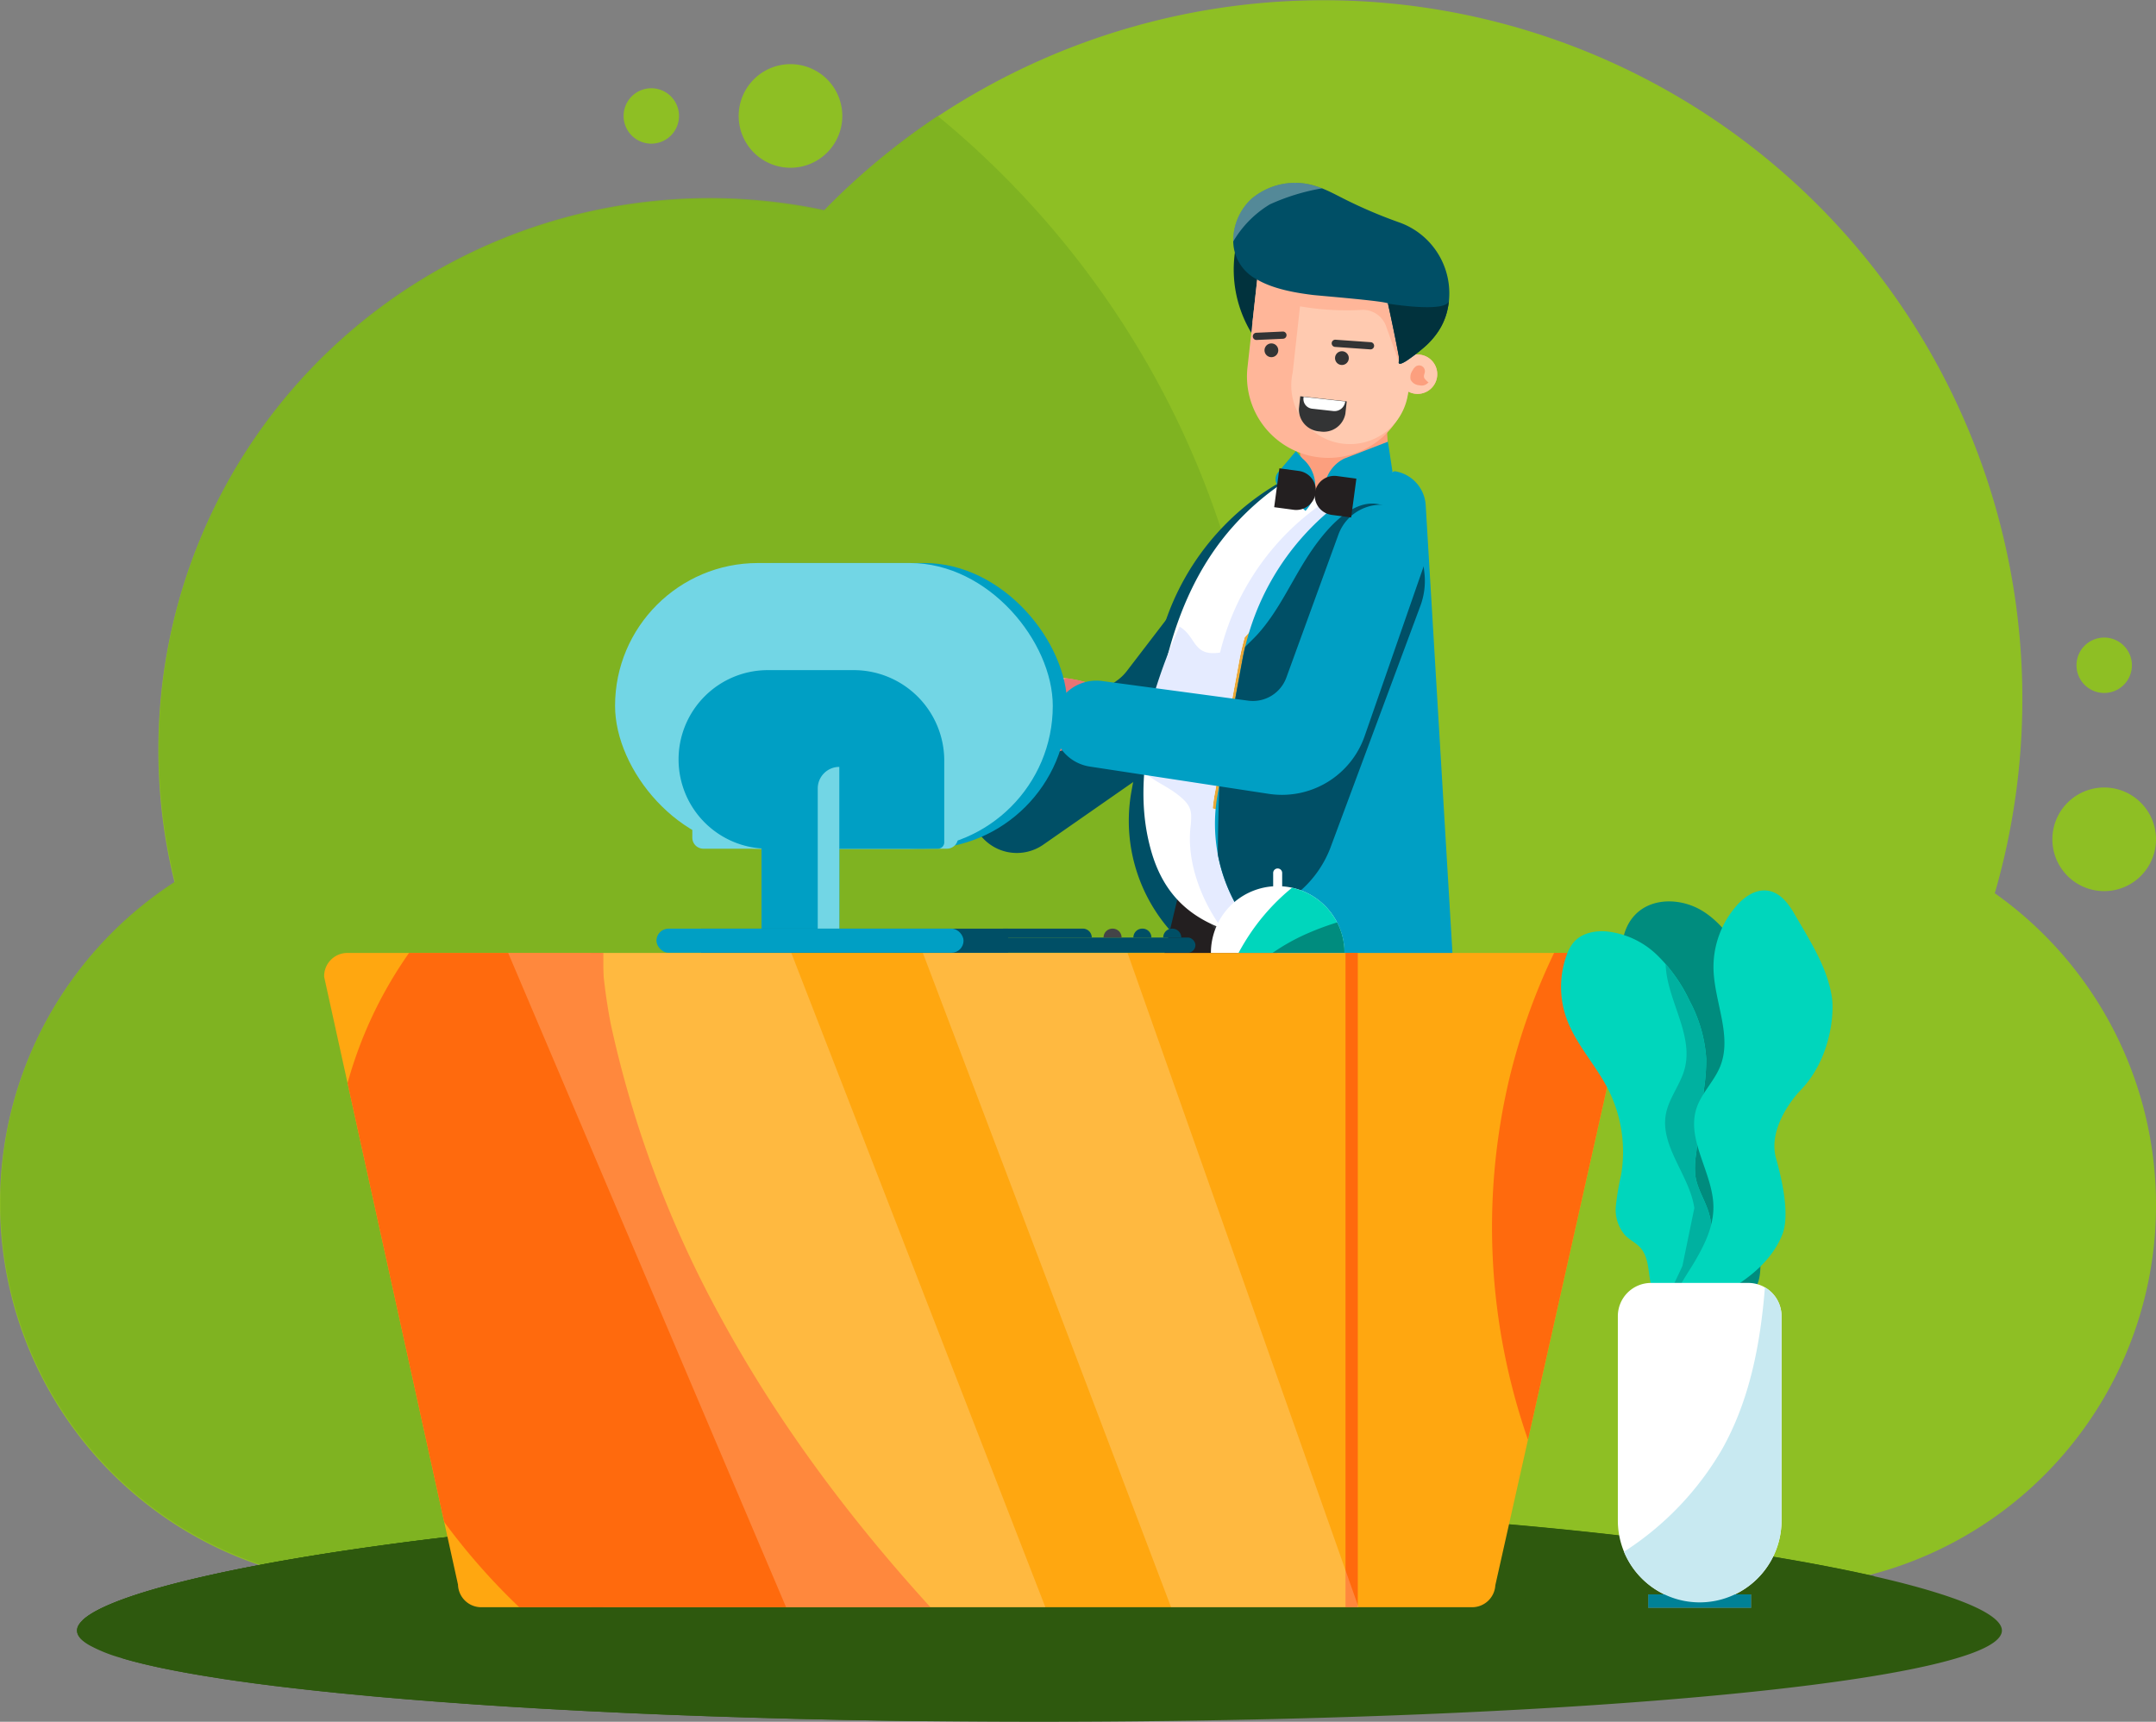 <svg xmlns="http://www.w3.org/2000/svg" width="412.436" height="329.408" viewBox="0 0 412.436 329.408">
  <rect x="0" y="0" width="412.436" height="329.408" fill="#808080" stroke="none"/>
  <g id="Group_930" data-name="Group 930" transform="translate(-837.538 -360)">
    <path id="Path_960" data-name="Path 960" d="M1717.263,488.305a5.3,5.3,0,1,1-5.3-5.3A5.3,5.3,0,0,1,1717.263,488.305Z" transform="translate(-749.833 -106.121)" fill="#8ebf24"/>
    <path id="Path_961" data-name="Path 961" d="M3742.24,1254.015a5.3,5.3,0,1,1-5.3-5.3A5.3,5.3,0,0,1,3742.24,1254.015Z" transform="translate(-2496.875 -766.735)" fill="#8ebf24"/>
    <path id="Path_962" data-name="Path 962" d="M1886.909,459.329a9.912,9.912,0,1,1-9.91-9.91A9.91,9.91,0,0,1,1886.909,459.329Z" transform="translate(-888.241 -77.146)" fill="#8ebf24"/>
    <path id="Path_963" data-name="Path 963" d="M3717.874,1467.627a9.912,9.912,0,1,1-9.91-9.91A9.91,9.91,0,0,1,3717.874,1467.627Z" transform="translate(-2467.9 -947.051)" fill="#8ebf24"/>
    <g id="Group_929" data-name="Group 929" transform="translate(837.538 360)">
      <g id="Group_881" data-name="Group 881" transform="translate(0 0)">
        <path id="Path_964" data-name="Path 964" d="M2852.614,2612.467c.081.148.162.293.241.436C2850.988,2613.058,2848.959,2613.069,2852.614,2612.467Z" transform="translate(-2574.284 -2303.308)" fill="#e5ebff"/>
        <path id="Path_965" data-name="Path 965" d="M1249.975,590.634a73.016,73.016,0,0,1-73.187,73,45.368,45.368,0,0,0-9.726,1.087c-8.951,1.94-17.068,6.1-24.285,9.249-11.1,4.842-20.066,7.295-26.667-4.375,1.789-.148,3.427-.431-.241-.436-16.211-.021-6.8,6.126-21.172.819-11.773-4.35-27.652,8.713-37.6,1.41-9.52,3.76-41.678-8.383-52.319-7.554-7.8,30.482-56.432,1.726-90.5-.413q-1.9-.119-3.74-.124a73.1,73.1,0,0,1-39.607-134.477A105.413,105.413,0,0,1,995.141,400.338a134.359,134.359,0,0,1,21.683-18,133.673,133.673,0,0,1,202.312,148.556A73,73,0,0,1,1249.975,590.634Z" transform="translate(-837.538 -360)" fill="#8ebf24"/>
        <path id="Path_966" data-name="Path 966" d="M1080.255,654.3a170.849,170.849,0,0,1-35.064,103.962,133.231,133.231,0,0,1-32.707-17.608,104.713,104.713,0,0,1-30.362,7,73.148,73.148,0,0,1-64.527,54.661q-3.155.27-6.384.267a73.115,73.115,0,0,1-63.265-109.57c.157-.272.318-.544.479-.815a73.448,73.448,0,0,1,23.068-24.02l.11-.071a105.671,105.671,0,0,1,11.2-78.48c.191-.325.382-.648.576-.971a105.492,105.492,0,0,1,112.432-49.032,134.217,134.217,0,0,1,21.682-18l.064.053a172.376,172.376,0,0,1,16.184,15.148q.931.991,1.846,2l.113.124q4.163,4.58,7.991,9.458.85,1.079,1.679,2.172.635.836,1.257,1.677,2.957,3.989,5.682,8.15A170.811,170.811,0,0,1,1080.255,654.3Z" transform="translate(-838.117 -499.439)" fill="#7cb021" opacity="0.8"/>
      </g>
      <g id="Group_887" data-name="Group 887" transform="translate(14.73 287.783)">
        <g id="Group_886" data-name="Group 886">
          <g id="Group_882" data-name="Group 882">
            <path id="Path_967" data-name="Path 967" d="M1313.086,2480.895c0,3.073-8.374,5.961-23.076,8.469-31.426,5.361-91.764,8.99-161.037,8.99q-4.362,0-8.672-.019-6.66-.032-13.193-.1-8.11-.091-15.995-.247c-23.246-.46-44.881-1.336-64-2.543-8.9-.562-17.255-1.2-24.974-1.891q-3.944-.355-7.663-.733-1.381-.139-2.73-.283l-.672-.071-.251-.027-.633-.069q-1.262-.135-2.494-.277l-.983-.112-1.25-.145-.886-.1-.755-.092-1.077-.132-.034,0q-1.857-.232-3.635-.468c-.124-.015-.247-.031-.371-.048l-.37-.05c-.246-.032-.493-.066-.735-.1l-1.4-.193-1.127-.159-.555-.081-.488-.073-1.184-.176-.192-.03-.626-.1q-.815-.125-1.608-.253c-.143-.024-.285-.047-.426-.07l-.325-.053-.811-.133-.149-.024-.235-.04-.76-.129-.747-.129c-.208-.036-.414-.073-.618-.11l-.483-.086c-.121-.021-.242-.043-.362-.066l-.359-.066q-.891-.163-1.749-.331l-.6-.117c-.253-.05-.5-.1-.751-.15-.331-.067-.657-.136-.98-.2-.235-.05-.468-.1-.7-.148l-.317-.07c-.174-.036-.344-.075-.514-.113q-.956-.212-1.851-.427l-.3-.072-.294-.073c-.148-.036-.3-.073-.442-.11l-.36-.092-.2-.051c-.2-.052-.406-.106-.605-.158l-.523-.141q-.906-.248-1.734-.5a28.876,28.876,0,0,1-5.991-2.405,7.593,7.593,0,0,1-1.527-1.126c-.05-.047-.1-.1-.145-.148s-.114-.126-.165-.191c-.026-.031-.05-.062-.073-.094,0,0,0,0,0,0-.03-.04-.058-.078-.083-.118a2.028,2.028,0,0,1-.113-.179c-.034-.059-.064-.121-.093-.183-.007-.016-.015-.032-.021-.049s-.015-.032-.021-.047a.862.862,0,0,1-.03-.085s0-.008-.005-.011c-.009-.027-.017-.051-.024-.076a1.152,1.152,0,0,1-.031-.121.3.3,0,0,1-.013-.061.017.017,0,0,1,0-.009.122.122,0,0,1-.005-.023c0-.007,0-.015,0-.023-.007-.043-.012-.084-.015-.128s-.007-.094-.007-.141,0-.075.005-.113,0-.062.008-.092h0a.3.3,0,0,1,.007-.048.042.042,0,0,1,0-.013.112.112,0,0,1,0-.023c0-.016.005-.033.009-.049.005-.031.012-.062.02-.092a.588.588,0,0,1,.017-.064c0-.011.007-.023.009-.035.01-.03.019-.061.031-.089,0,0,0,0,0-.005.011-.031.022-.061.035-.091.026-.067.058-.132.091-.2.019-.038.042-.077.063-.116s.047-.077.071-.117a3.375,3.375,0,0,1,.255-.353c.032-.038.065-.078.1-.119l.109-.118h0l.1-.1.125-.124h0c.09-.086.187-.173.289-.261q.127-.109.266-.22c.039-.03.079-.061.118-.093.081-.06.164-.122.25-.183.214-.155.446-.308.694-.464l.2-.124c.068-.042.136-.083.207-.123s.14-.083.214-.125l.054-.03c.017-.01.036-.021.055-.031.035-.022.074-.042.11-.061.148-.083.3-.165.46-.249l.23-.118c.124-.062.249-.126.376-.19s.261-.126.4-.189l.2-.094.41-.187c.07-.03.14-.062.212-.094.172-.076.347-.153.528-.229.068-.031.138-.059.208-.087l.34-.141.282-.116.129-.051.129-.053.1-.038c.035-.015.068-.028.1-.04l.27-.106.7-.263c.239-.086.481-.176.73-.264.118-.043.238-.085.359-.126l.133-.047.133-.047c.111-.039.223-.075.336-.116l.342-.115c.114-.039.23-.078.347-.116s.233-.075.349-.116l.4-.129h0c.27-.086.544-.175.823-.261s.561-.173.848-.261l.875-.26h0c.148-.046.3-.089.446-.132l.2-.057.2-.058c.148-.044.3-.085.445-.126.063-.019.125-.036.188-.054l.187-.052.48-.13c.12-.035.24-.067.36-.1l.258-.071.259-.071.344-.09.346-.092.144-.038c.424-.111.852-.22,1.288-.333l.458-.115q.948-.238,1.94-.476.577-.139,1.167-.277l.391-.093.458-.1s0,0,0,0c.305-.07.614-.141.926-.211l.47-.106c.081-.019.164-.037.249-.055.042-.01.083-.02.125-.028s.083-.019.125-.028c.1-.024.212-.046.317-.07l.321-.071c.454-.1.913-.2,1.377-.3l.079-.017c.338-.071.676-.144,1.019-.214l.608-.126q1.367-.286,2.8-.566l.09-.016.2-.041c.1-.017.191-.036.288-.055q.863-.167,1.744-.336c.1-.017.2-.036.294-.055l.3-.056.593-.11.6-.112q1.891-.351,3.868-.694l.661-.114q.331-.059.664-.115c.343-.059.684-.118,1.028-.176.214-.035.429-.073.645-.107s.433-.073.649-.106.434-.073.653-.109c.367-.06.737-.122,1.109-.181l.73-.118c.247-.038.495-.078.742-.118.124-.019.247-.038.372-.058l.374-.06.676-.1.683-.106q.682-.105,1.373-.208.347-.055.7-.1l.7-.1.524-.077.527-.078c.353-.054.707-.1,1.063-.156l1.652-.236.569-.079.562-.081h.008l1.378-.191c.563-.077,1.132-.156,1.7-.232l.859-.114q.859-.115,1.731-.229l.874-.114,1.319-.168,1.331-.167q.889-.113,1.791-.223l.427-.052.43-.052c.286-.035.574-.07.863-.1s.577-.07.867-.1.581-.07.874-.1l.444-.051.446-.053,1.2-.14,1.21-.136q2.942-.333,5.973-.649l1.25-.132c.195-.019.391-.04.589-.06l.294-.03.294-.031.464-.046.464-.047q.929-.1,1.869-.186l.847-.083a.353.353,0,0,0,.046-.005l.046,0,.305-.03.3-.03.612-.058q2.228-.214,4.5-.418c.485-.046.974-.089,1.465-.132.61-.054,1.222-.109,1.838-.161s1.231-.108,1.85-.16q.419-.034.839-.07t.843-.071q1.484-.121,2.982-.241c.333-.027.667-.052,1-.081l.5-.038.5-.039q1.2-.092,2.412-.181l.462-.035.46-.035.464-.033.464-.033q1.454-.107,2.917-.21l.977-.067,1.488-.1c.2-.015.393-.027.589-.039s.39-.027.586-.038l.948-.062.952-.062,1.894-.12h0q.95-.06,1.9-.117,1.456-.089,2.922-.17c.645-.036,1.292-.074,1.941-.109l.51-.028.511-.028c.34-.018.68-.038,1.023-.055q1.359-.073,2.729-.143l.126,0q1.974-.1,3.963-.194c.618-.03,1.235-.058,1.856-.085.379-.016.756-.035,1.137-.051.5-.021,1-.043,1.506-.063l1.508-.065.88-.035.881-.037q1.141-.044,2.289-.086l.51-.018.508-.019c.093,0,.184-.007.275-.01.588-.023,1.178-.042,1.768-.063l3.077-.1,1.028-.031,2.619-.077,1.9-.049.323-.008c.114,0,.227-.007.342-.01.1,0,.188-.005.282-.007l1.383-.034.9-.021c.3-.007.6-.015.906-.02,1.069-.024,2.139-.044,3.213-.066h0q2.1-.04,4.208-.073l.222,0q.952-.016,1.906-.028,1.063-.015,2.127-.026.686-.01,1.373-.015l.332,0c.57-.007,1.14-.011,1.711-.016s1.139-.008,1.711-.011c.535-.006,1.071-.008,1.605-.012l1.725-.005q1.335-.006,2.678-.005h.887q1.408,0,2.811,0,1.127,0,2.249.008h.358q1.133.006,2.264.015l2.347.019.3,0q1.22.012,2.433.027,1.264.014,2.525.032t2.515.04q1.256.02,2.506.044,1.071.02,2.139.042t2.132.047l1.417.034q.708.018,1.413.035l1.015.026.22.007.176.005.69.017.855.024,1.264.038c.206.005.411.011.616.018l.659.021.18,0h.042l.171.005.948.031c.061,0,.12,0,.181.005l.284.01,1.274.04.61.021.422.015.188.007.64.023.746.027.559.021.131.005c.191.005.382.013.574.02l.146.005c.241.008.481.017.721.027h.048c.258.008.516.018.773.028l1.178.047.661.027.707.028.612.026c.251.012.5.022.753.032.53.023,1.057.044,1.585.069l1.133.051c.21.008.418.019.626.028l.058,0,.587.027q.595.026,1.186.057h.036l1.551.075.383.019h.01l.372.018.184.009c.366.02.731.038,1.1.057.211.011.419.023.63.032l.124.006,1.84.1.694.038,1.139.063.186.01.048,0,.807.046c.262.016.523.03.784.044s.539.031.809.046l.57.034.434.025c.163.011.327.021.488.03l1.252.075,2.533.157c.019,0,.039,0,.058,0l.056,0,1.156.074.175.011,1.245.082,1.281.086c.28.018.558.038.835.057.081.007.159.011.237.016l.206.013,1.27.089c.117.008.233.016.348.025l.492.035c.142.009.285.019.425.031l.2.013.2.013.38.027.211.016.274.02.535.039h0l.337.025.817.061c.272.02.543.039.813.061.034,0,.067.005.1.008l.038,0,.344.025.762.058.993.076q.508.042,1.015.081l.282.023.16.012a.156.156,0,0,0,.027,0l.491.04,1.008.082q.48.038.956.078l1.22.1,1.214.1c.775.066,1.545.13,2.311.2l1.57.139,1.562.141,1.551.142,1.308.122q1.167.111,2.323.223c.323.031.644.062.964.094.079.007.159.015.238.023q1.4.137,2.776.279l1.123.116,1.116.117c.171.017.341.035.512.054.051,0,.1.009.152.016l.358.036c.16.018.32.035.479.051l.715.078.5.054.6.066q.546.058,1.092.12l1.089.121,1.079.123.637.073.635.073,1.245.145q2.476.291,4.884.589h.007l.465.058.559.07,1.015.129.52.066.245.031,1.05.136c.156.022.312.042.468.062l.753.1,1,.131q1.99.268,3.927.539l1.924.273c.317.047.635.093.95.137l.945.139q.942.139,1.867.28l.319.047.565.087.957.147.909.141q.454.07.9.143l.112.017,1,.159.61.1.058.009.88.144q1.684.276,3.312.557l.469.082.509.087.254.044.538.093c.051.009.1.02.152.028l.151.027.851.152,1.426.258.471.087c.179.032.356.064.532.1q1.254.232,2.469.468l.406.08c.257.05.512.1.766.15q1.048.206,2.068.414c.34.069.676.138,1.011.208.457.094.907.189,1.355.285l1.106.238.481.1q.958.21,1.882.421,4.063.926,7.505,1.862,2.442.664,4.553,1.33C1308.744,2476.212,1313.086,2478.682,1313.086,2480.895Z" transform="translate(-944.859 -2456.728)" fill="#2e590e"/>
          </g>
          <g id="Group_883" data-name="Group 883" transform="translate(8.371)">
            <path id="Path_968" data-name="Path 968" d="M1341.384,2470.527c-3.8,3.75-12.756,7.68-27.58,11.372q-2.448.611-5.11,1.21c-26.565,5.985-69.266,11.2-131.273,13.744l-2.443.1-1.823.071c-4.532.175-8.993.824-13.43,1.207q-8.11-.091-15.995-.247c-23.246-.46-44.881-1.336-64-2.543-8.9-.562-17.256-1.2-24.975-1.891q-3.944-.355-7.663-.733-1.381-.139-2.73-.283l-.672-.071-.251-.027-.633-.069q-1.262-.135-2.494-.277l-.982-.112-1.25-.145-.886-.1-.756-.092-1.077-.132-.034,0q-2.053-.254-4.006-.516-1.86-.246-3.628-.5l-.555-.081q-.847-.123-1.672-.249l-.192-.03-.626-.1q-.815-.125-1.608-.253c-.253-.041-.5-.081-.752-.123l-.811-.133-.384-.065-.76-.129-.747-.129c-.208-.036-.414-.073-.618-.11l-.483-.086c-.121-.021-.242-.043-.362-.066l-.359-.066q-.891-.163-1.749-.331l-.6-.117c-.253-.05-.5-.1-.751-.15q-.5-.1-.98-.2c-.235-.05-.468-.1-.7-.148-.281-.06-.558-.121-.831-.183q-.956-.212-1.851-.427l-.3-.072q-.667-.161-1.3-.325c-.2-.052-.406-.106-.6-.158l-.523-.141q-.905-.248-1.734-.5,2.387-.865,5.071-1.751h0q3.529-1.167,7.548-2.372,2.377-.71,4.917-1.425h0q.859-.244,1.738-.487,3.261-.9,6.769-1.817c24.4-6.344,57.5-12.859,95.33-17.91h0c8.816-1.177,17.889-2.274,27.165-3.273h.019c.1,0,.188-.005.282-.007.461-.011.922-.024,1.383-.034l.9-.021.387-.01.519-.011c1.069-.024,2.139-.044,3.213-.066h0q2.1-.04,4.208-.073l.222,0c.636-.012,1.269-.021,1.906-.028q1.063-.015,2.127-.026.686-.01,1.373-.015l.332,0c.57-.007,1.14-.011,1.711-.016s1.139-.008,1.711-.011c.535-.006,1.072-.008,1.605-.012l1.725-.005q1.335-.006,2.678-.005h.887q1.408,0,2.811,0,1.127,0,2.249.008h.357q1.133.006,2.264.015l2.347.019.3,0q2.488.024,4.958.059,3.6.051,7.16.126,2.492.051,4.962.115l1.015.026.221.007.865.023.855.024,1.264.038.616.018.839.025h.042l.171.005c.378.012.753.023,1.129.036l.284.01,1.276.042.609.02.422.015.188.007.64.023.746.027.559.021.131.005c.191.005.382.013.574.02.038,0,.077,0,.116.005l.224.008c.181.005.362.014.542.02h.009c.266.008.531.019.8.03l1.178.047q.686.026,1.369.055l.612.026c.251.012.5.022.753.032.53.023,1.057.044,1.585.069l1.133.051c.21.008.418.019.626.028l.058,0,.587.027q.595.026,1.186.057h.036l1.551.075.383.019h.009c.316.015.632.031.946.049.235.01.47.024.706.035.211.011.419.023.63.032l1.964.1.694.038,1.139.063.186.01.048,0,.807.046.784.044c.272.016.539.031.809.046l.57.034.434.025c.163.011.327.021.488.03l1.251.075,2.533.157c.019,0,.039,0,.058,0l1.212.078.175.011,1.245.082,1.281.086c.28.018.558.038.835.057.081.007.159.011.237.016l.206.013,1.619.114.492.035c.142.009.285.019.425.031l.2.013.789.056.274.02.535.039h0l.66.048.495.038c.272.02.543.039.813.061.034,0,.067.005.1.008l.038,0,.344.025q1.391.107,2.771.215l.282.023.16.012.517.042,1.008.082q.48.038.956.078l1.221.1,1.214.1c.774.066,1.545.13,2.311.2l1.57.139,1.562.141,1.551.142,1.308.122q1.168.111,2.323.223c.323.031.644.062.964.094q1.517.149,3.014.3l1.123.116,1.116.117c.171.017.341.035.512.054.051,0,.1.009.152.016q.778.081,1.551.165l.5.054q.849.09,1.691.186l1.089.121,1.079.123.637.073.635.073,1.245.145q2.477.291,4.884.589l.472.059.559.07q.771.1,1.535.2l.245.031,1.05.136c.156.022.312.042.468.062q.881.115,1.752.231,1.99.268,3.927.539l1.924.273q.954.137,1.9.276t1.867.28q.927.139,1.841.281l.909.141q.453.07.9.143l.112.017,1.615.258.058.009.881.144q1.683.276,3.312.557l.979.169.254.044.69.121.151.027.851.152,1.426.258c.336.062.671.122,1,.186q1.254.232,2.469.468,1.656.321,3.24.644c.34.069.676.138,1.011.208.457.094.907.189,1.355.285l1.106.238.481.1Q1340.46,2470.316,1341.384,2470.527Z" transform="translate(-1005.849 -2456.728)" fill="#2e590e"/>
          </g>
          <g id="Group_884" data-name="Group 884" transform="translate(0.001 0.001)">
            <path id="Path_969" data-name="Path 969" d="M1234.072,2469.224c0,9.643-82.429,17.46-184.114,17.46-33.37,0-64.664-.842-91.653-2.314q-5.016-.273-9.828-.575a4.332,4.332,0,0,1-2.762-1.2c-.05-.048-.1-.1-.145-.148s-.114-.126-.165-.19c-.026-.032-.05-.062-.073-.094a0,0,0,0,0,0,0c-.029-.04-.058-.078-.083-.118a1.931,1.931,0,0,1-.112-.179c-.034-.059-.066-.122-.093-.182-.014-.032-.029-.064-.042-.1s-.024-.056-.032-.084c0,0,0-.008,0-.011-.01-.027-.017-.051-.024-.077a.928.928,0,0,1-.032-.12.409.409,0,0,1-.013-.061.022.022,0,0,1,0-.01.234.234,0,0,1-.008-.046,1.678,1.678,0,0,1-.022-.269c0-.037,0-.075,0-.114s0-.061.008-.091v0a.334.334,0,0,1,.01-.061.113.113,0,0,1,0-.024.269.269,0,0,1,.01-.05.931.931,0,0,1,.019-.091c0-.021.011-.043.018-.064l.009-.035c.01-.031.019-.061.031-.09a.005.005,0,0,1,0,0c.011-.031.022-.061.035-.091.026-.067.058-.133.091-.2.019-.038.041-.077.064-.116s.046-.077.07-.117a3.691,3.691,0,0,1,.256-.354l.1-.118c.035-.04.07-.078.109-.118v0l.1-.1c.04-.04.082-.082.125-.123.091-.086.187-.174.289-.262.085-.073.174-.147.267-.22l.118-.093c.08-.061.163-.123.249-.184.214-.154.446-.307.694-.464l.2-.123c.069-.042.136-.083.206-.123s.141-.083.214-.123l.109-.062c.035-.021.073-.042.11-.061.149-.083.3-.165.46-.248.075-.04.152-.079.23-.118l.375-.19c.13-.062.261-.126.395-.189l.2-.094.409-.187.213-.094c.173-.077.347-.153.529-.229.069-.031.138-.059.208-.088.112-.046.225-.094.34-.141l.283-.115.257-.1c.034-.014.067-.027.1-.04l.1-.04.27-.105.7-.264c.238-.086.481-.176.729-.264.118-.043.238-.084.36-.126.088-.032.177-.062.265-.093.112-.04.224-.077.337-.115.225-.079.454-.157.687-.232.117-.04.233-.077.352-.115l.4-.131h0c.27-.086.545-.174.823-.26s.561-.174.849-.26l.874-.26h0l.448-.13c.131-.04.267-.077.4-.115s.3-.086.444-.128c.126-.035.251-.07.376-.1.158-.045.318-.09.479-.133.12-.035.24-.067.361-.1.171-.048.344-.094.518-.141.227-.061.457-.123.689-.184.47-.123.946-.246,1.432-.371l.457-.115q.949-.237,1.94-.476.769-.185,1.562-.368.911-.213,1.854-.423c.081-.019.165-.038.249-.056s.166-.037.249-.054l.318-.072.321-.07c.454-.1.913-.2,1.376-.3l.08-.018,1.018-.214.607-.126q1.369-.283,2.8-.564l.286-.058c.1-.017.19-.037.288-.056q.863-.168,1.744-.336l.59-.11.593-.112.6-.112q1.892-.35,3.868-.694c.44-.075.881-.152,1.327-.227q.511-.089,1.026-.176l.646-.109c.216-.035.433-.073.649-.107l.654-.109,1.109-.18.73-.118.742-.118c.248-.038.5-.077.746-.117.224-.035.449-.07.676-.107l.682-.105c.454-.07.913-.141,1.373-.209s.926-.139,1.392-.208c.348-.053.7-.105,1.052-.157s.706-.1,1.063-.155c.548-.08,1.1-.158,1.653-.236l1.138-.16,1.378-.192c.564-.077,1.132-.155,1.7-.232l.858-.115,1.733-.229.873-.113q1.314-.168,2.65-.336.889-.112,1.79-.222c.285-.035.571-.07.858-.1l.863-.105.866-.1.874-.1c.147-.016.3-.033.444-.051l.446-.051,1.2-.141,1.21-.136q2.942-.333,5.973-.651l1.25-.131.588-.061c.2-.019.393-.038.59-.059.153-.014.309-.03.464-.046l.464-.048q.93-.093,1.869-.185l.847-.083.046,0,.045,0,.609-.061.612-.057q2.227-.214,4.5-.419.729-.067,1.465-.131.916-.082,1.838-.161c.614-.054,1.231-.105,1.849-.158l1.681-.142q1.484-.122,2.983-.241l1-.078,1-.078c.8-.062,1.6-.123,2.412-.182l.924-.069c.155-.013.309-.022.462-.035s.31-.022.464-.033q1.937-.142,3.9-.275.743-.053,1.488-.1l.588-.04c.195-.014.39-.027.587-.038l.948-.062c.317-.021.633-.042.951-.061l1.894-.12h0q.95-.06,1.905-.116,1.456-.089,2.922-.171.968-.055,1.942-.109l.51-.029,1.533-.083q1.359-.072,2.73-.142l.126,0q1.973-.1,3.962-.193c1-.046,1.991-.091,2.994-.134s2.007-.086,3.016-.128q.877-.036,1.76-.07,1.141-.045,2.289-.086l.51-.019.508-.019.275-.01c.588-.022,1.178-.042,1.768-.062l3.077-.1,1.029-.032,2.618-.077,1.9-.05c.214,0,.43-.01.646-.016h.021l.28-.008,1.384-.034,1.811-.042q1.6-.036,3.213-.065h0q2.1-.041,4.207-.073l2.129-.031q1.062-.014,2.126-.025.686-.01,1.373-.014c.112,0,.222,0,.332,0l1.71-.016c.571,0,1.14-.008,1.712-.011q1.661-.012,3.329-.018,1.776-.007,3.566,0,10.293,0,20.3.192,2.143.041,4.271.089l1.418.034,1.413.035,1.411.037q1.407.038,2.808.08l.615.018c.221.008.44.014.659.021l.222.006,1.119.035c.061,0,.12,0,.181.006q1.393.046,2.78.093c.214.008.427.016.639.022l.746.027q.691.024,1.38.051l.751.027.048,0c.259.008.516.018.774.029l1.178.046c.221.008.441.018.662.027l.706.029.612.026.753.032,1.584.069q.568.024,1.133.051l.684.03.588.027,1.186.056,1.587.077,1.339.067.7.035c.211.011.42.022.631.032l.123.006,1.841.1.694.039,1.138.062.185.01.048,0,.807.045.783.045.81.046.569.033.435.025.487.029,1.252.075,2.533.158.114.008q.58.036,1.157.074l.174.011,1.245.082,1.28.086q.419.026.836.056l.237.016.2.014,1.271.088.841.061.425.03q.633.043,1.261.091l.536.038.342.026.323.022,1.307.1.1.008.268.019.876.067.993.077,1.015.08.283.022.16.013a.139.139,0,0,0,.027,0l1.5.121q.479.038.956.078l1.22.1,1.215.1C1227.483,2463.382,1234.072,2466.5,1234.072,2469.224Z" transform="translate(-944.863 -2456.738)" fill="#2e590e"/>
          </g>
          <g id="Group_885" data-name="Group 885" transform="translate(1.061 1.491)">
            <path id="Path_970" data-name="Path 970" d="M1082.455,2472.748c0,5-10.759,9.515-28,12.7-15.985,2.952-37.544,4.761-61.261,4.761-5.377,0-10.644-.093-15.758-.272-8.8-.307-17.149-.867-24.852-1.637.09-.086.187-.173.289-.262q.127-.109.266-.22c.039-.03.079-.061.118-.093.081-.061.164-.122.25-.183.214-.155.446-.308.694-.464l.2-.124c.069-.042.136-.083.207-.123s.14-.083.214-.124c.035-.02.071-.042.109-.062s.074-.042.11-.06c.148-.083.3-.165.46-.249l.23-.118c.124-.062.249-.126.376-.189s.261-.126.4-.19l.2-.094.41-.187c.07-.029.14-.062.212-.094.172-.076.347-.153.528-.228.068-.031.138-.059.208-.088l.34-.141.282-.116.258-.1.1-.039c.035-.015.068-.028.1-.04l.27-.106.7-.263c.239-.086.481-.176.73-.264.118-.043.238-.084.359-.126.087-.032.177-.062.266-.093.111-.04.223-.077.336-.115.226-.079.454-.157.688-.232.116-.04.232-.077.351-.114l.4-.132h0c.27-.086.544-.175.823-.261s.561-.173.848-.261l.875-.259h0l.448-.13c.13-.039.266-.077.4-.114s.3-.086.445-.128c.126-.036.25-.071.375-.1.159-.044.319-.089.48-.132.12-.035.239-.067.36-.1.172-.048.344-.094.519-.141.227-.061.457-.123.688-.183.471-.124.946-.246,1.432-.371l.458-.115q.948-.238,1.94-.476c.513-.124,1.032-.246,1.562-.368q.909-.211,1.854-.423c.081-.019.164-.038.249-.055s.167-.038.25-.055l.317-.071.321-.071c.454-.1.913-.2,1.377-.3.027-.005.052-.01.079-.017l1.019-.214.608-.126q1.367-.282,2.8-.564c.1-.019.192-.038.286-.058l.288-.055q.863-.167,1.744-.336l.59-.11c.2-.036.4-.075.593-.112l.6-.112q1.891-.35,3.867-.694c.44-.075.882-.152,1.327-.227.341-.059.683-.119,1.027-.176.214-.037.429-.071.645-.109s.433-.073.649-.106.434-.073.653-.109l1.109-.181.73-.118c.247-.038.495-.078.742-.118l.746-.115.676-.108.683-.106c.454-.07.913-.14,1.373-.208s.926-.14,1.393-.208l1.051-.156c.353-.054.707-.1,1.063-.156l1.652-.237,1.139-.16,1.378-.191c.563-.076,1.132-.156,1.7-.232l.859-.114q.859-.115,1.731-.229l.874-.114q1.313-.167,2.65-.335.889-.113,1.791-.223c.284-.035.57-.07.858-.1l.863-.1c.288-.034.577-.07.867-.1s.581-.07.874-.1l.444-.051.446-.051c.4-.045.8-.094,1.2-.141l1.21-.136q2.942-.333,5.973-.649.623-.067,1.25-.132c.2-.019.391-.041.589-.061l.589-.059c.153-.014.309-.031.464-.047l.464-.047q.93-.1,1.869-.186c.281-.027.563-.056.847-.083a.4.4,0,0,0,.046-.006l.046,0,.609-.061.612-.058q2.228-.213,4.5-.418c.485-.045.974-.088,1.465-.132q.916-.081,1.838-.161l1.85-.159q.839-.07,1.682-.143,1.484-.121,2.982-.24l1-.078,1-.079q1.2-.093,2.412-.182c.309-.023.616-.047.925-.069.155-.013.308-.023.461-.035l.464-.033q1.938-.143,3.894-.275.744-.053,1.488-.1c.195-.012.392-.027.589-.04s.39-.027.586-.038c.317-.022.632-.042.948-.062l.952-.062,1.894-.12h0c.633-.04,1.268-.078,1.9-.117q1.456-.089,2.923-.171c.645-.036,1.292-.074,1.941-.109l.51-.028c.511-.027,1.02-.056,1.534-.083h0a13.01,13.01,0,0,1,2.034,2.128h0a7.274,7.274,0,0,1,.734,1.21A4.291,4.291,0,0,1,1082.455,2472.748Z" transform="translate(-952.587 -2467.59)" fill="#2e590e"/>
          </g>
        </g>
        <path id="Path_971" data-name="Path 971" d="M1430.922,2572.216c-17.175,0-33.6.184-48.708.521h0c-50.4,1.125-86.133,3.938-86.133,7.234,0,2.644,23.011,4.979,58.145,6.379,17.507-2.984,28.434-7.215,28.434-11.907a3.276,3.276,0,0,0-.1-.766,3.268,3.268,0,0,1,.1.766c0,4.693-10.927,8.923-28.433,11.908,21.774.867,48.2,1.375,76.695,1.375,74.47,0,134.841-3.471,134.841-7.754S1505.392,2572.216,1430.922,2572.216Z" transform="translate(-1247.875 -2556.365)" fill="#2e590e"/>
      </g>
      <g id="Group_914" data-name="Group 914" transform="translate(154.875 35.001)">
        <g id="Group_888" data-name="Group 888" transform="translate(0 97.111)">
          <path id="Path_972" data-name="Path 972" d="M1965.926,1328.813l15.088,9.6c1.249-.189,2-.546,4.082-.972a35.728,35.728,0,0,0,5.6-1.9c2.151-.924,4.165-2.04,4.7-3.039a5.378,5.378,0,0,0-.63-5.069l-1.774-2.3c-.5-.654-3.382-2.324-4.176-2.094-2.562.742-5.271-.14-7.926-.417a15.1,15.1,0,0,0-2.231-.055C1974.061,1322.751,1967.986,1324.729,1965.926,1328.813Z" transform="translate(-1965.926 -1322.538)" fill="#f5785c"/>
        </g>
        <g id="Group_889" data-name="Group 889" transform="translate(30.791 59.303)">
          <path id="Path_973" data-name="Path 973" d="M2228.729,1097.271a8.853,8.853,0,0,0,2.062-2.007l25.94-35.158a8.113,8.113,0,0,0-1.546-11.369h0a8.113,8.113,0,0,0-11.369,1.546l-23.659,30.879a8.851,8.851,0,0,1-1.965,1.878l-24.138,16.82a8.85,8.85,0,0,0-2.51,11.845h0a8.85,8.85,0,0,0,12.629,2.676Z" transform="translate(-2190.263 -1047.082)" fill="#004f66"/>
        </g>
        <path id="Path_974" data-name="Path 974" d="M2560.694,709.45a23.43,23.43,0,0,1-2.917-18.518c1.3-.821,3.5.463,4.73,1.384a32.789,32.789,0,0,1,3.955,3.488c1.513,1.568,2.924,3.416,3.166,5.581.31,2.778-1.369,5.386-3.26,7.444a5.566,5.566,0,0,1-1.822,1.452C2563.826,710.589,2561.119,710.107,2560.694,709.45Z" transform="translate(-2475.885 -680.285)" fill="#01323d"/>
        <path id="Path_975" data-name="Path 975" d="M2434.405,1110.922l12.64,3.364a7.39,7.39,0,0,0,9.278-7.583l-5.224-87.427a7,7,0,0,0-5.959-6.5,48.715,48.715,0,0,0-27.824,30.846c-.092.3-.18.6-.265.9q-.606,2.146-1.015,4.364l-4.712,25.563q-.26,1.4-.39,2.8c-.006.07-.013.14-.019.211A31.784,31.784,0,0,0,2434.405,1110.922Z" transform="translate(-2349.734 -958.177)" fill="#004f66"/>
        <g id="Group_896" data-name="Group 896" transform="translate(19.562 132.698)">
          <g id="Group_894" data-name="Group 894" transform="translate(0 111.557)">
            <g id="Group_890" data-name="Group 890" transform="translate(7.913 7.199)">
              <path id="Path_976" data-name="Path 976" d="M2182.357,2447.056c-.275.4,2.842,12.237,2.842,12.237l-19.09-6.233,4.3-4.251Z" transform="translate(-2166.109 -2447.056)"/>
            </g>
            <g id="Group_891" data-name="Group 891" transform="translate(38.903 9.045)">
              <path id="Path_977" data-name="Path 977" d="M2398.624,2460.7l-1.959,6-4.77-1.557.858-1.4-.817-.955,1.96-2.285Z" transform="translate(-2391.895 -2460.501)"/>
            </g>
            <g id="c65_sport_shoes" data-name="c65 sport shoes">
              <g id="Group_892" data-name="Group 892" transform="translate(0 9.842)">
                <path id="Path_978" data-name="Path 978" d="M2148.778,2478.874c.5.163.853.475.781.7l-1.087,3.33c-.071.217-.542.261-1.04.1l-38.193-12.471c-.5-.162-.846-.474-.775-.691l1.087-3.33c.072-.22.539-.265,1.034-.1Z" transform="translate(-2108.454 -2466.306)"/>
              </g>
              <g id="Group_893" data-name="Group 893" transform="translate(0.528)">
                <path id="Path_979" data-name="Path 979" d="M2140.171,2394.6c4.5,1.139,11.51,7.461,16.053,5.67a.633.633,0,0,1,.636.1c.582.467,1.09,1.618.2,4.52l-.432,1.323-4.466-1.458-.69,2.113,4.466,1.458-3.339,10.227-16.191-5.287-1.53-10.048-2.131-.7,1.313,9.977-2.574-.84-1.117-6.4-2.278-.744,1.009,6.364-2.55-.833-.451-3.167-1.984-.648.424,3.156-11.942-3.9s-1.793-5.491,3.44-5.24c0,0,13.88,2.407,24.136-5.645Z" transform="translate(-2112.297 -2394.602)" fill="#840f20"/>
              </g>
            </g>
          </g>
          <g id="Group_895" data-name="Group 895" transform="translate(24.273)">
            <path id="Path_980" data-name="Path 980" d="M2285.3,1697.313l20.855,6.81,2.114-6.473,35.481-108.663-30.9-7.166-24.01,100.647Z" transform="translate(-2285.302 -1581.821)" fill="#231f20"/>
          </g>
        </g>
        <g id="Group_897" data-name="Group 897" transform="translate(71.387 132.698)">
          <path id="Path_981" data-name="Path 981" d="M2486.036,1581.821a49.7,49.7,0,0,0,14,18.068c5.58,4.393,5.091,11.628,5.091,11.628l-1.075,34.544a58.91,58.91,0,0,0,1.715,16.063l7.535,30.285,2.609,10.485,24.862-1.485-1.622-6.47-8.8-35.132a41.2,41.2,0,0,1-1.093-13.452l4.8-57.361Z" transform="translate(-2486.036 -1581.821)" fill="#333435"/>
        </g>
        <g id="Group_898" data-name="Group 898" transform="translate(93.418 43.938)">
          <rect id="Rectangle_345" data-name="Rectangle 345" width="16.859" height="19.26" transform="translate(0 1.006) rotate(-3.419)" fill="#fc9f7e"/>
        </g>
        <g id="Group_899" data-name="Group 899" transform="translate(83.669 11.535)">
          <path id="Path_982" data-name="Path 982" d="M2611.889,724.521a3.766,3.766,0,0,1-5.515,2.908,15.562,15.562,0,0,1-30.76-4.6l.9-8.122,1.733-15.663,8.649.958,18.331,2.028,3.954.438-.865,7.812h0v0l-1.126,10.176a3.736,3.736,0,0,1,1.371-.1.825.825,0,0,1,.108.016c.044.006.088.013.132.021s.087.016.129.025l.128.029c.063.016.125.033.187.052a1.006,1.006,0,0,1,.1.03l.088.031c.042.014.082.03.12.046l.029.012c.094.038.185.079.274.125a3.708,3.708,0,0,1,.673.438l0,0c.047.039.095.078.141.121s.078.072.115.109a3.7,3.7,0,0,1,.273.3.347.347,0,0,1,.029.037.474.474,0,0,1,.034.043A3.747,3.747,0,0,1,2611.889,724.521Z" transform="translate(-2575.519 -699.049)" fill="#ffb699"/>
        </g>
        <g id="Group_900" data-name="Group 900" transform="translate(92.318 12.49)">
          <path id="Path_983" data-name="Path 983" d="M2666.253,730.53a3.766,3.766,0,0,1-5.515,2.908,11.223,11.223,0,1,1-22.11-3.639l1.4-12.669,1.23-11.115v0l18.331,2.03,3.955.438-.865,7.812v0l-1.127,10.176a3.736,3.736,0,0,1,1.371-.1.829.829,0,0,1,.108.016c.044.006.088.013.132.021s.087.016.129.025l.128.029c.063.016.125.033.187.052.033.009.065.018.1.03l.088.031c.042.014.081.03.12.046l.029.012c.094.038.185.079.273.125a3.7,3.7,0,0,1,.673.438l0,0c.048.039.095.079.141.121s.078.072.115.109a3.649,3.649,0,0,1,.274.3.346.346,0,0,1,.029.037.465.465,0,0,1,.034.043A3.746,3.746,0,0,1,2666.253,730.53Z" transform="translate(-2638.532 -706.014)" fill="#ffcab0"/>
        </g>
        <g id="Group_901" data-name="Group 901" transform="translate(93.585 40.812)">
          <path id="Path_984" data-name="Path 984" d="M2651.8,919.084h0a4.216,4.216,0,0,0,4.873-3.386l.261-2.359-8.888-.984-.261,2.359A4.215,4.215,0,0,0,2651.8,919.084Z" transform="translate(-2647.767 -912.355)" fill="#333435"/>
        </g>
        <g id="Group_902" data-name="Group 902" transform="translate(94.269 40.93)">
          <path id="Rectangle_346" data-name="Rectangle 346" d="M2.069,0H6.144A1.873,1.873,0,0,1,8.018,1.873v.2a0,0,0,0,1,0,0H0a0,0,0,0,1,0,0v0A2.069,2.069,0,0,1,2.069,0Z" transform="translate(7.969 2.938) rotate(-173.685)" fill="#fff"/>
        </g>
        <g id="Group_903" data-name="Group 903" transform="translate(87.018 30.697)">
          <circle id="Ellipse_45" data-name="Ellipse 45" cx="1.32" cy="1.32" r="1.32" fill="#333435"/>
        </g>
        <g id="Group_904" data-name="Group 904" transform="translate(100.51 32.191)">
          <circle id="Ellipse_46" data-name="Ellipse 46" cx="1.32" cy="1.32" r="1.32" fill="#333435"/>
        </g>
        <g id="Group_905" data-name="Group 905" transform="translate(99.873 29.993)">
          <path id="Path_985" data-name="Path 985" d="M2701.016,835.383a.689.689,0,0,0,.04-1.376l-6.74-.474a.689.689,0,1,0-.1,1.375l6.74.474Z" transform="translate(-2693.578 -833.532)" fill="#333435"/>
        </g>
        <g id="Group_906" data-name="Group 906" transform="translate(84.78 28.433)">
          <path id="Path_986" data-name="Path 986" d="M2584.264,823.778c.022,0,.045,0,.068,0l5.075-.231a.689.689,0,1,0-.062-1.377l-5.076.231a.689.689,0,0,0-.005,1.376Z" transform="translate(-2583.612 -822.17)" fill="#333435"/>
        </g>
        <g id="Group_907" data-name="Group 907" transform="translate(23.706 94.365)">
          <path id="Path_987" data-name="Path 987" d="M2139.115,1314.641c2.2,5.651,10.591,6.3,16.2,5.009a16.15,16.15,0,0,0,2.272-.688c2.644-1.037,5.174-2.709,8.013-2.675.879.012,3.359-2.516,3.69-3.33q.584-1.43,1.167-2.864a5.72,5.72,0,0,0-.789-5.378c-.831-.874-3.213-1.449-5.681-1.787a37.871,37.871,0,0,0-6.287-.366,53.447,53.447,0,0,0-10.105,1.53C2142.974,1305.338,2136.9,1308.938,2139.115,1314.641Z" transform="translate(-2138.643 -1302.537)" fill="#ff9e83"/>
        </g>
        <g id="Group_908" data-name="Group 908" transform="translate(39.886 94.759)">
          <path id="Path_988" data-name="Path 988" d="M2257.041,1322.259a16.257,16.257,0,0,0,2.289-.694c2.665-1.045,5.214-2.73,8.075-2.7.886.012,3.385-2.536,3.719-3.356q.588-1.441,1.176-2.886a5.762,5.762,0,0,0-.8-5.419c-.837-.881-3.237-1.46-5.725-1.8a16.6,16.6,0,0,0-5.854,4.287A13.624,13.624,0,0,0,2257.041,1322.259Z" transform="translate(-2256.524 -1305.408)" fill="#e97474"/>
        </g>
        <g id="Group_909" data-name="Group 909" transform="translate(85.332 112.509)">
          <path id="Path_989" data-name="Path 989" d="M2587.638,1434.725" transform="translate(-2587.638 -1434.725)" fill="#81cb74"/>
        </g>
        <path id="Path_990" data-name="Path 990" d="M2431.989,1086.816q.286,1.414.686,2.834c2.083,7.356,6.393,12.175,13.529,14.847a36.662,36.662,0,0,0,15.077,1.942l28.481-1.7-4.617-77.269a12.63,12.63,0,0,0-6.49-10.413,9.608,9.608,0,0,1-1.168,2.475,9.3,9.3,0,0,1-7.219,4.2,9.185,9.185,0,0,1-4.421-.834c-1.9-.879-2.675-2.3-4.1-3.651-.786-.744-.337-1.418-1.462-1.511-.626-.052-2.242,1.406-2.77,1.769a51.08,51.08,0,0,0-9.149,8.064c-6.489,7.264-10.409,16.153-12.737,25.507C2432.9,1064.07,2429.691,1075.434,2431.989,1086.816Z" transform="translate(-2367.342 -961.874)" fill="#fff"/>
        <path id="Path_991" data-name="Path 991" d="M2527.72,1131.7a15.968,15.968,0,0,0,18.625-6.883l18.4-31.194-1.021-17.095a8.384,8.384,0,0,0-1.267-.656,8.71,8.71,0,0,0-9.821,2.211l-18.8,20.888q-.605,2.146-1.015,4.364l-4.712,25.563Q2527.85,1130.3,2527.72,1131.7Z" transform="translate(-2450.612 -1012.038)" fill="#eaa837"/>
        <path id="Path_992" data-name="Path 992" d="M2436.64,1098.289a15.008,15.008,0,0,1-.13,2.48c-.7,6.688,2.106,13.956,6.01,19.283A36.667,36.667,0,0,0,2457.6,1122l23.868-1.426-3.678-61.557-18.4,31.194a15.968,15.968,0,0,1-18.625,6.883q.132-1.4.39-2.8l4.712-25.563q.409-2.217,1.015-4.364l18.8-20.888a8.71,8.71,0,0,1,9.821-2.211,8.394,8.394,0,0,1,1.267.656l-.1-1.589a7,7,0,0,0-2.867-5.242,9.3,9.3,0,0,1-7.219,4.2,9.183,9.183,0,0,1-4.421-.834,48.724,48.724,0,0,0-19.541,27.119q-.239.846-.448,1.7c-5.27.8-4.457-3.017-7.75-4.967a101.8,101.8,0,0,0-7.218,22.251c-1.391,6.917,2.75,6.59,7.1,10.075C2435.99,1095.988,2436.545,1096.946,2436.64,1098.289Z" transform="translate(-2363.657 -977.429)" fill="#e5ebff"/>
        <path id="Path_993" data-name="Path 993" d="M2567.157,1118.319l-12.639-3.362a31.764,31.764,0,0,1-23.491-33.462c.006-.072.014-.141.021-.212q.131-1.4.39-2.8l.076-.414.239-1.3,4.4-23.854q.234-1.27.535-2.517c.037-.159.075-.317.115-.474q.172-.69.364-1.372c.086-.3.174-.6.266-.9a48.715,48.715,0,0,1,27.824-30.846,7,7,0,0,1,5.959,6.5l5.224,87.428A7.39,7.39,0,0,1,2567.157,1118.319Z" transform="translate(-2453.36 -961.658)" fill="#009fc4"/>
        <g id="Group_910" data-name="Group 910" transform="translate(78.088 61.342)">
          <path id="Path_994" data-name="Path 994" d="M2573.561,1081.643l-.921,2.481-16.3,43.83a20.891,20.891,0,0,1-16.56,13.038,31.8,31.8,0,0,1-4.922-11.956c.024-4.487.149-8.9.3-13.326l4.4-23.854q.234-1.27.534-2.517c.8-.794,1.615-1.556,2.309-2.315,3.855-4.226,6.239-9.555,9.286-14.4,2.638-4.195,8.244-11.828,14.008-10.545a10.9,10.9,0,0,1,1.76.546,11.475,11.475,0,0,1,1.733.881l.081.052c2.74,2.64,4.627,7.094,5.076,11.326A13.7,13.7,0,0,1,2573.561,1081.643Z" transform="translate(-2534.861 -1061.937)" fill="#004f66"/>
        </g>
        <g id="Group_911" data-name="Group 911" transform="translate(46.588 61.563)">
          <path id="Path_995" data-name="Path 995" d="M2346.6,1118.857a16.751,16.751,0,0,0,18.347-11.059l11.325-32.576a8.7,8.7,0,0,0-5.2-11.152h0a8.7,8.7,0,0,0-11.152,5.2l-9.952,27.337a6.813,6.813,0,0,1-7.31,4.421l-27.932-3.758a8.268,8.268,0,0,0-9.3,7.092h0a8.268,8.268,0,0,0,6.948,9.276Z" transform="translate(-2305.354 -1063.542)" fill="#009fc4"/>
        </g>
        <g id="Group_912" data-name="Group 912" transform="translate(114.899 34.905)">
          <path id="Path_996" data-name="Path 996" d="M2804.153,869.5a1.989,1.989,0,0,0-.639.764,2.234,2.234,0,0,0-.383,1.791,1.969,1.969,0,0,0,1.651,1.063,1.675,1.675,0,0,0,1.805-.618c-.09.18-.781-.633-.824-.728-.251-.563.13-.864.093-1.379A1.1,1.1,0,0,0,2804.153,869.5Z" transform="translate(-2803.057 -869.319)" fill="#fc9f7e"/>
        </g>
        <path id="Path_997" data-name="Path 997" d="M2785.536,1687.5" transform="translate(-2673.042 -1540.294)" fill="#095996"/>
        <path id="Path_998" data-name="Path 998" d="M2684.675,2387.547l2.609,10.485,24.862-1.486-1.622-6.47A152.934,152.934,0,0,1,2684.675,2387.547Z" transform="translate(-2586.024 -2144.26)" fill="#095996"/>
        <path id="Path_999" data-name="Path 999" d="M2285.3,2329.962l20.855,6.81,2.114-6.473-19.428-15.182Z" transform="translate(-2241.467 -2081.771)" fill="#044768"/>
        <path id="Path_1000" data-name="Path 1000" d="M2614.563,710.284h0v0L2610.8,721.7l-2.422-6.77a4.72,4.72,0,0,0-4.7-3.128,52.13,52.13,0,0,1-11.771-.678c-4.474-.775-7.153-1.852-7.407-1.743-.474.2-1.787,5.715-1.745,5.334l1.733-15.663,8.649.958v0l18.331,2.03Z" transform="translate(-2498.096 -687.514)" fill="#ffb699"/>
        <path id="Path_1001" data-name="Path 1001" d="M2597.607,636.962c-.008.142-.019.284-.031.426a.023.023,0,0,0,0,.011c0,.055-.01.11-.017.167a14.063,14.063,0,0,1-.3,1.79l-.032.137a12.268,12.268,0,0,1-1.847,4.12,15.2,15.2,0,0,1-2.841,3.078,34.714,34.714,0,0,1-3.089,2.346c-.9.572-1.618.843-1.486.156a4,4,0,0,0-.069-1.391c-.714-3.885-1.94-9.434-2-9.706a.072.072,0,0,1,0-.01c-.009-.042-.127-.089-.333-.138-.281-.067-.728-.143-1.293-.222h0c-3.574-.5-11.854-1.172-12.822-1.293-3.27-.412-7.505-1.121-10.665-2.986a8.345,8.345,0,0,1-4.412-6.261,9.206,9.206,0,0,1-.072-.957,10.907,10.907,0,0,1,3.43-8.138,12.907,12.907,0,0,1,12.3-2.493c.428.131.849.282,1.264.447,1.4.554,2.732,1.27,4.076,1.95a91.182,91.182,0,0,0,10.658,4.557A14.4,14.4,0,0,1,2597.607,636.962Z" transform="translate(-2475.256 -615.011)" fill="#004f66"/>
        <path id="Path_1002" data-name="Path 1002" d="M2783.662,779.34a14.106,14.106,0,0,1-.3,1.79l-.033.137a12.262,12.262,0,0,1-1.846,4.12,15.19,15.19,0,0,1-2.842,3.078,34.648,34.648,0,0,1-3.088,2.346c-.9.572-1.618.843-1.486.156a4,4,0,0,0-.07-1.391c-.713-3.885-1.94-9.434-2-9.706C2772,779.871,2783.176,781.721,2783.662,779.34Z" transform="translate(-2661.361 -756.785)" fill="#01323d"/>
        <path id="Path_1003" data-name="Path 1003" d="M2573.286,616.044a40.587,40.587,0,0,0-9.986,3.065,20.246,20.246,0,0,0-7.012,7.118,10.907,10.907,0,0,1,3.43-8.138,12.907,12.907,0,0,1,12.3-2.493C2572.45,615.728,2572.871,615.879,2573.286,616.044Z" transform="translate(-2475.256 -615.011)" fill="#fff" opacity="0.33"/>
        <path id="Path_1004" data-name="Path 1004" d="M2696.39,982.36l-12.28,6.218-.164-.323a6.917,6.917,0,0,1,3.046-9.3l8.394-3.249Z" transform="translate(-2584.751 -926.204)" fill="#009fc4"/>
        <path id="Path_1005" data-name="Path 1005" d="M2616.017,995.747l5.05,4.542.234-.277a6.917,6.917,0,0,0-.813-9.748l-1.247-1.41-3.419,4.05A2.046,2.046,0,0,0,2616.017,995.747Z" transform="translate(-2526.205 -937.544)" fill="#009fc4"/>
        <g id="Group_913" data-name="Group 913" transform="translate(88.87 54.599)">
          <path id="Rectangle_347" data-name="Rectangle 347" d="M3.751,0H7.5a0,0,0,0,1,0,0V7.5a0,0,0,0,1,0,0H3.751A3.751,3.751,0,0,1,0,3.751v0A3.751,3.751,0,0,1,3.751,0Z" transform="translate(8.29 0.977) rotate(7.63)" fill="#231f20"/>
          <path id="Rectangle_348" data-name="Rectangle 348" d="M3.751,0H7.5a0,0,0,0,1,0,0V7.5a0,0,0,0,1,0,0H3.751A3.751,3.751,0,0,1,0,3.751v0A3.751,3.751,0,0,1,3.751,0Z" transform="translate(7.436 8.432) rotate(-172.37)" fill="#231f20"/>
        </g>
      </g>
      <g id="Group_924" data-name="Group 924" transform="translate(62.008 107.719)">
        <g id="Group_915" data-name="Group 915" transform="translate(55.651 0)">
          <rect id="Rectangle_349" data-name="Rectangle 349" width="83.734" height="54.655" rx="27.327" transform="translate(86.496 54.655) rotate(-180)" fill="#009fc4"/>
          <rect id="Rectangle_350" data-name="Rectangle 350" width="83.734" height="54.655" rx="27.327" transform="translate(83.734 54.655) rotate(-180)" fill="#72d6e5"/>
          <path id="Rectangle_351" data-name="Rectangle 351" d="M2.119,0H48.707a2.119,2.119,0,0,1,2.119,2.119V32.046a2.119,2.119,0,0,1-2.119,2.119H32.046A32.046,32.046,0,0,1,0,2.119v0A2.119,2.119,0,0,1,2.119,0Z" transform="translate(65.604 54.655) rotate(-180)" fill="#72d6e5"/>
          <path id="Rectangle_352" data-name="Rectangle 352" d="M1.215,0H33.744A17.083,17.083,0,0,1,50.826,17.083v0A17.083,17.083,0,0,1,33.744,34.165H17.327A17.327,17.327,0,0,1,0,16.839V1.215A1.215,1.215,0,0,1,1.215,0Z" transform="translate(62.975 54.655) rotate(-180)" fill="#009fc4"/>
          <path id="Rectangle_353" data-name="Rectangle 353" d="M0,0H14.884a0,0,0,0,1,0,0V16.082A14.884,14.884,0,0,1,0,30.966H0a0,0,0,0,1,0,0V0A0,0,0,0,1,0,0Z" transform="translate(42.9 69.971) rotate(-180)" fill="#009fc4"/>
          <path id="Path_1006" data-name="Path 1006" d="M1977.268,1459.958h4.127v-30.966h0a4.127,4.127,0,0,0-4.127,4.127Z" transform="translate(-1938.495 -1389.988)" fill="#72d6e5"/>
          <rect id="Rectangle_354" data-name="Rectangle 354" width="58.746" height="2.909" rx="1.455" transform="translate(111.024 74.557) rotate(180)" fill="#004f66"/>
          <path id="Rectangle_355" data-name="Rectangle 355" d="M0,0H3.451a0,0,0,0,1,0,0V0a1.7,1.7,0,0,1-1.7,1.7H1.7A1.7,1.7,0,0,1,0,0V0A0,0,0,0,1,0,0Z" transform="translate(108.31 71.648) rotate(-180)" fill="#004f66"/>
          <path id="Rectangle_356" data-name="Rectangle 356" d="M0,0H3.451a0,0,0,0,1,0,0V0a1.7,1.7,0,0,1-1.7,1.7H1.7A1.7,1.7,0,0,1,0,0V0A0,0,0,0,1,0,0Z" transform="translate(102.603 71.648) rotate(-180)" fill="#004f66"/>
          <path id="Rectangle_357" data-name="Rectangle 357" d="M0,0H3.451a0,0,0,0,1,0,0V0a1.7,1.7,0,0,1-1.7,1.7H1.7A1.7,1.7,0,0,1,0,0V0A0,0,0,0,1,0,0Z" transform="translate(96.897 71.648) rotate(-180)" fill="#444447"/>
          <path id="Rectangle_358" data-name="Rectangle 358" d="M0,0H16.96a0,0,0,0,1,0,0V1.7a0,0,0,0,1,0,0H1.7A1.7,1.7,0,0,1,0,0V0A0,0,0,0,1,0,0Z" transform="translate(91.191 71.648) rotate(-180)" fill="#004f66"/>
          <rect id="Rectangle_359" data-name="Rectangle 359" width="58.746" height="4.605" transform="translate(75.198 74.557) rotate(-180)" fill="#004f66"/>
          <rect id="Rectangle_360" data-name="Rectangle 360" width="58.746" height="4.605" rx="2.302" transform="translate(66.664 74.557) rotate(-180)" fill="#009fc4"/>
        </g>
        <g id="Group_922" data-name="Group 922" transform="translate(0 74.598)">
          <g id="Group_921" data-name="Group 921">
            <g id="Group_916" data-name="Group 916">
              <path id="Path_1007" data-name="Path 1007" d="M1539.437,1693.026l-19.833,88.43-6.247,27.856a4.446,4.446,0,0,1-4.44,4.188H1319.365a4.445,4.445,0,0,1-4.443-4.32l-2.64-11.99-18.487-83.957-4.478-20.339a4.446,4.446,0,0,1,4.443-4.571H1535A4.449,4.449,0,0,1,1539.437,1693.026Z" transform="translate(-1289.316 -1688.323)" fill="#ffa710"/>
            </g>
            <path id="Path_1008" data-name="Path 1008" d="M2943.711,1693.026l-19.833,88.43a123.7,123.7,0,0,1-3.612-68.9,121.061,121.061,0,0,1,8.607-24.237h10.4A4.449,4.449,0,0,1,2943.711,1693.026Z" transform="translate(-2693.59 -1688.323)" fill="#ff6a0d"/>
            <g id="Group_918" data-name="Group 918" transform="translate(195.383)">
              <g id="Group_917" data-name="Group 917">
                <rect id="Rectangle_361" data-name="Rectangle 361" width="2.353" height="125.178" fill="#ff6a0d"/>
              </g>
            </g>
            <g id="Group_920" data-name="Group 920" transform="translate(4.48)">
              <g id="Group_919" data-name="Group 919">
                <path id="Path_1009" data-name="Path 1009" d="M1433.451,1813.5h-78.659c-2.831-2.694-5.53-5.529-8.087-8.475q-3.284-3.781-6.266-7.835l-18.487-83.957a80.316,80.316,0,0,1,11.765-24.91h36.835a109.267,109.267,0,0,0,1.727,13.5,208.62,208.62,0,0,0,20.824,55.815C1404.066,1777.909,1417.913,1796.445,1433.451,1813.5Z" transform="translate(-1321.953 -1688.323)" fill="#ff6a0d"/>
                <rect id="Rectangle_362" data-name="Rectangle 362" width="2.353" height="125.178" transform="translate(46.579)" fill="#ff6a0d"/>
              </g>
            </g>
          </g>
          <path id="Path_1010" data-name="Path 1010" d="M2123.771,1688.325l47.481,125.177h35.866l-44.189-125.177Z" transform="translate(-2009.239 -1688.325)" fill="#fefefe" opacity="0.2"/>
          <path id="Path_1011" data-name="Path 1011" d="M1545.808,1688.325l53.164,125.177h49.6l-48.6-125.177Z" transform="translate(-1510.604 -1688.325)" fill="#fefefe" opacity="0.2"/>
        </g>
        <g id="Group_923" data-name="Group 923" transform="translate(169.635 58.408)">
          <path id="Path_1012" data-name="Path 1012" d="M2550.784,1586.544h-25.542a12.77,12.77,0,0,1,11.91-12.741.178.178,0,0,1,0-.03v-2.551a.862.862,0,0,1,1.723,0v2.581a12.767,12.767,0,0,1,11.91,12.741Z" transform="translate(-2525.242 -1570.361)" fill="#fff"/>
          <path id="Path_1013" data-name="Path 1013" d="M2584.041,1609.894H2563.79a44.246,44.246,0,0,1,2.361-3.889,40.457,40.457,0,0,1,7.864-8.564,12.736,12.736,0,0,1,10.026,12.454Z" transform="translate(-2558.499 -1593.723)" fill="#00d6bc"/>
          <path id="Path_1014" data-name="Path 1014" d="M2625.019,1651.6h-13.732a39.416,39.416,0,0,1,6.814-3.781,54.277,54.277,0,0,1,5.515-2.037A12.705,12.705,0,0,1,2625.019,1651.6Z" transform="translate(-2599.477 -1635.429)" fill="#008c7e"/>
        </g>
      </g>
      <g id="Group_928" data-name="Group 928" transform="translate(298.625 170.358)">
        <path id="Path_1015" data-name="Path 1015" d="M3107.313,1702.943c-3.01-9.61-2.21-19.973-1.632-30.05.312-5.448.551-10.9.585-16.358a37.857,37.857,0,0,0-1-10.493c-1.316-4.684-4.229-8.717-5.988-13.245s-2.1-10.272,1.225-13.753c3.284-3.439,9.014-3.2,13.01-.678s6.612,6.78,8.87,11c1.84,3.44,3.566,7.044,4.064,10.936.45,3.52-.129,7.081-.6,10.6a181.792,181.792,0,0,0-1.427,32.906c.107,2.263.227,4.668-.853,6.644-1.52,2.781-4.85,3.792-7.429,5.569a14.09,14.09,0,0,0-5.919,10.563Z" transform="translate(-3086.344 -1614.37)" fill="#008c7e"/>
        <g id="Group_925" data-name="Group 925" transform="translate(0 7.797)">
          <path id="Path_1016" data-name="Path 1016" d="M3036.006,1735.742a20.449,20.449,0,0,1-5.761-11.244c-.325-2.056-.4-4.323-1.769-5.891-.833-.955-2.042-1.506-2.936-2.4a7.433,7.433,0,0,1-1.794-5.627,49.775,49.775,0,0,1,1.008-5.991,26.5,26.5,0,0,0-2.551-16.47c-2.426-4.7-6.268-8.673-7.988-13.679a17.912,17.912,0,0,1,.077-11.759,7.908,7.908,0,0,1,1.416-2.6c1.475-1.674,3.9-2.2,6.128-2.046a16.306,16.306,0,0,1,9.761,4.5,29.886,29.886,0,0,1,6.3,8.892,27,27,0,0,1,3.135,10.941,36.412,36.412,0,0,1-.387,5.525l-1.55,12.763a15.982,15.982,0,0,0-.141,4.132c.333,2.379,1.71,4.47,2.465,6.75a13.36,13.36,0,0,1,.056,8.155c-.93,2.947-2.885,5.56-3.346,8.616-.549,3.637,1.1,7.206,2.707,10.514Z" transform="translate(-3013.26 -1658.001)" fill="#00d6bc"/>
          <path id="Path_1017" data-name="Path 1017" d="M3163.868,1750.214c-.908-6.231-6.573-11.779-5.446-17.942.563-3.083,2.781-5.654,3.591-8.683,1.605-6.01-2.554-12.048-3.476-18.231a17.258,17.258,0,0,1-.167-1.865,32.995,32.995,0,0,1,4.634,7.171,27,27,0,0,1,3.135,10.94,36.417,36.417,0,0,1-.387,5.525q-.775,6.382-1.55,12.763a15.982,15.982,0,0,0-.141,4.132c.334,2.379,1.711,4.47,2.465,6.75a13.36,13.36,0,0,1,.056,8.155c-.93,2.947-2.885,5.56-3.346,8.616a10.38,10.38,0,0,0,0,2.924,5.31,5.31,0,0,0,.734,5.125l-.21,1.074-2.638-1.679a20.029,20.029,0,0,1-2.08-2.421c-.035-.107-.078-.212-.108-.319-1.14-4.09,1.083-7.364,2.661-10.983" transform="translate(-3138.371 -1697.25)" fill="#00b1a0"/>
        </g>
        <g id="Group_926" data-name="Group 926" transform="translate(21.528)">
          <path id="Path_1018" data-name="Path 1018" d="M3174.813,1686.706c-1.459-2.936-.784-5.8,2.251-7.213,9.419-4.384,12.584-9.276,13.854-12.5,1.475-3.742-.1-10.608-1.21-14.536-1.541-5.471,2.929-11.217,4.7-13.053,5.763-5.966,6.431-14.569,6-17.617-.816-5.811-4.243-11.018-7.238-16.191-1.111-1.918-2.644-3.915-4.875-4.33-2.382-.443-4.613,1.1-6.145,2.848a17.828,17.828,0,0,0-4.406,12.2c.183,6.249,3.6,12.738,1.291,18.515-1.163,2.912-3.669,5.2-4.595,8.2-1.849,5.985,3.118,12.166,3.281,18.461.1,3.894-1.653,7.43-3.572,10.706-2,3.406-4.591,6.394-3.944,10.59a7.4,7.4,0,0,0,4.041,5.667Z" transform="translate(-3170.107 -1601.193)" fill="#00d6bc"/>
        </g>
        <path id="Path_1019" data-name="Path 1019" d="M3123.714,2154.666v39.1a15.656,15.656,0,1,1-31.312,0v-39.1a6.359,6.359,0,0,1,6.36-6.36h18.592a6.354,6.354,0,0,1,6.36,6.36Z" transform="translate(-3081.539 -2073.213)" fill="#fff"/>
        <g id="Group_927" data-name="Group 927" transform="translate(16.671 134.677)">
          <rect id="Rectangle_363" data-name="Rectangle 363" width="19.696" height="2.587" transform="translate(19.696 2.587) rotate(-180)" fill="#c47c32"/>
          <rect id="Rectangle_364" data-name="Rectangle 364" width="19.696" height="2.587" transform="translate(19.696 2.587) rotate(-180)" fill="#008196"/>
        </g>
        <path id="Path_1020" data-name="Path 1020" d="M3131.115,2160.018v39.1a15.659,15.659,0,0,1-30.135,5.967,57.769,57.769,0,0,0,18.7-19.5c5.342-9.45,7.386-20.166,8.26-31.084A6.361,6.361,0,0,1,3131.115,2160.018Z" transform="translate(-3088.941 -2078.564)" fill="#c8e9f1"/>
      </g>
    </g>
  </g>
</svg>
